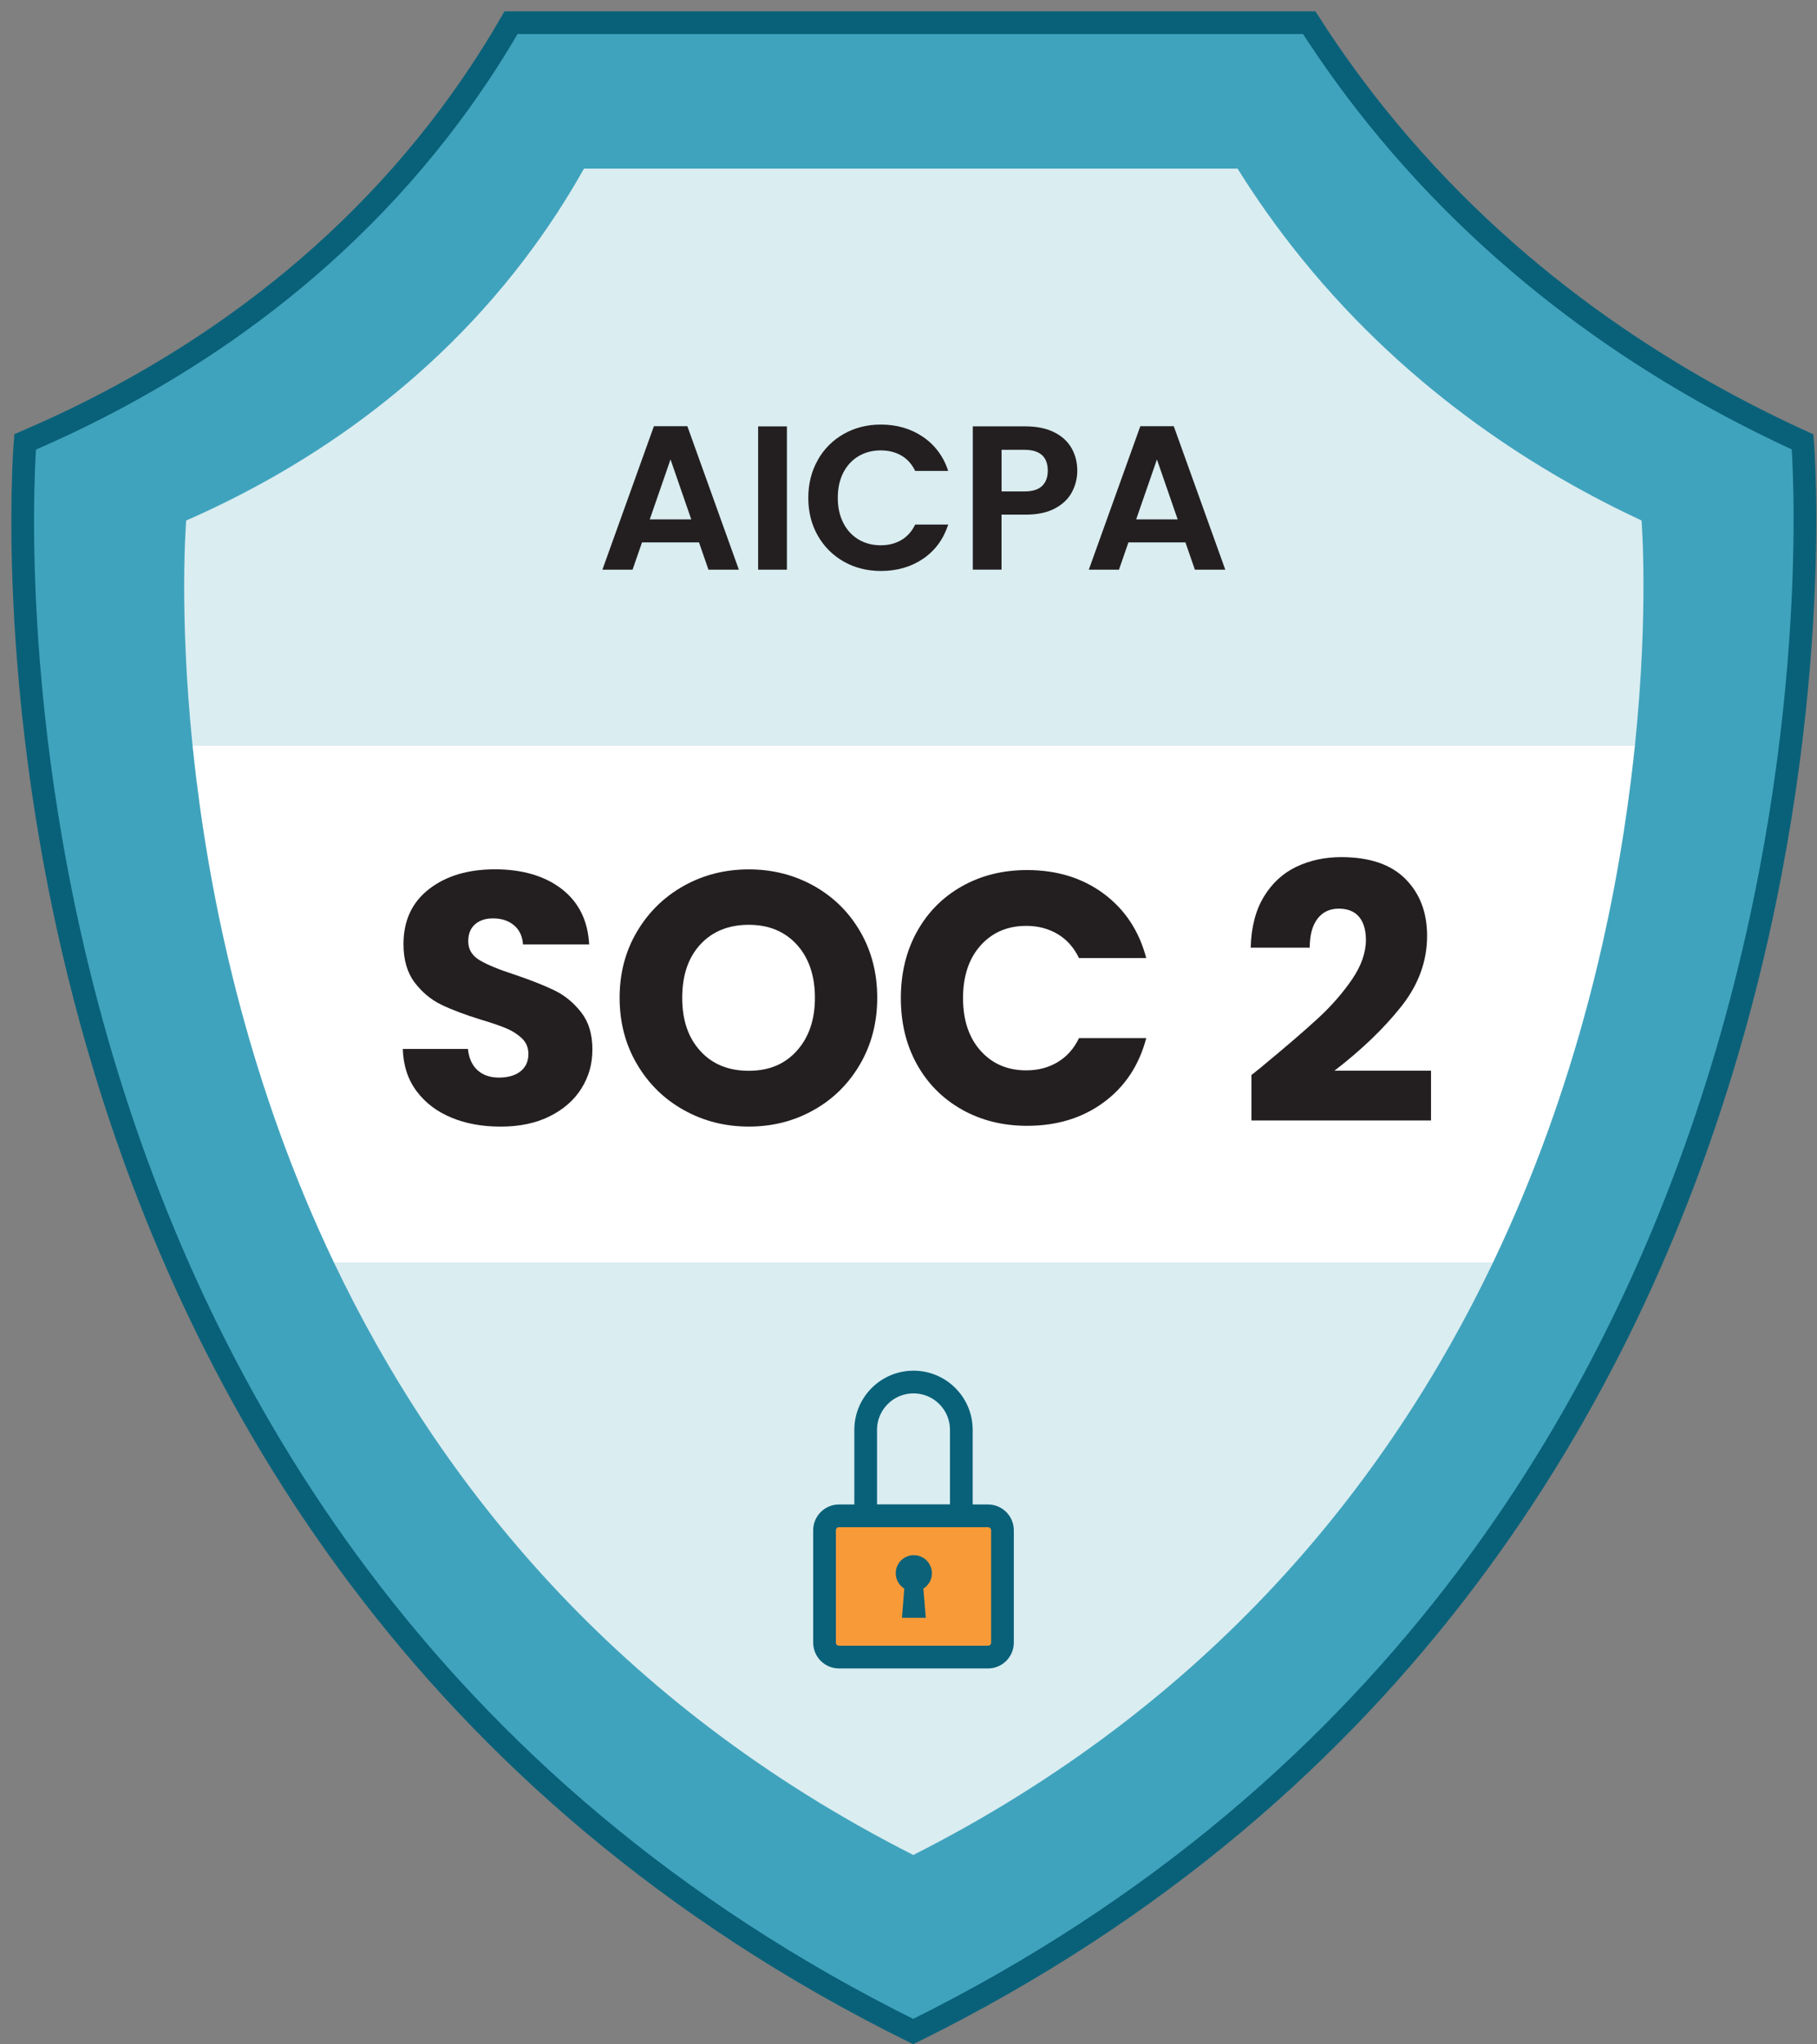 <?xml version="1.0" encoding="UTF-8"?>
<svg xmlns="http://www.w3.org/2000/svg" width="80" height="90" viewBox="0 0 80 90" fill="none">
  <rect x="0" y="0" width="80" height="90" fill="#808080" stroke="none"/>
  <g id="Group 40">
    <path id="Vector" d="M40.207 89.437C-3.053 68.053 1.108 19.453 1.108 19.453C6.256 17.251 13.517 13.183 19.317 5.73C20.563 4.129 21.613 2.538 22.5 1H57.643C58.632 2.543 59.777 4.135 61.105 5.73C67.036 12.861 74.039 17.024 79.365 19.453C79.365 19.453 83.468 68.053 40.207 89.437Z" fill="#40A3BD" stroke="#096179" stroke-miterlimit="10"></path>
    <path id="Vector_2" d="M65.723 55.606C61.099 65.27 53.306 75.029 40.211 81.663C27.118 75.027 19.329 65.27 14.715 55.606H65.723Z" fill="#DAEDF1"></path>
    <path id="Vector_3" d="M71.982 32.832H8.479C7.868 26.858 8.198 22.915 8.198 22.915C12.412 21.065 18.358 17.652 23.107 11.395C24.126 10.052 24.987 8.715 25.712 7.423H54.488C55.297 8.721 56.235 10.055 57.322 11.395C62.179 17.382 67.914 20.878 72.274 22.915C72.274 22.915 72.6 26.858 71.982 32.832Z" fill="#DAEDF1"></path>
    <g id="Group">
      <path id="Vector_4" d="M30.778 23.878H28.267L27.851 25.079H26.523L28.791 18.762H30.263L32.531 25.079H31.192L30.776 23.878H30.778ZM30.435 22.865L29.522 20.226L28.608 22.865H30.433H30.435Z" fill="#231F20"></path>
      <path id="Vector_5" d="M34.646 18.771V25.079H33.38V18.771H34.646Z" fill="#231F20"></path>
      <path id="Vector_6" d="M36.005 20.249C36.285 19.759 36.667 19.376 37.152 19.102C37.637 18.828 38.181 18.691 38.784 18.691C39.489 18.691 40.107 18.872 40.638 19.233C41.167 19.594 41.539 20.095 41.749 20.732H40.294C40.149 20.431 39.946 20.205 39.684 20.054C39.422 19.904 39.119 19.828 38.776 19.828C38.407 19.828 38.082 19.915 37.795 20.086C37.508 20.258 37.285 20.5 37.126 20.814C36.967 21.127 36.887 21.495 36.887 21.916C36.887 22.338 36.967 22.699 37.126 23.014C37.285 23.331 37.508 23.573 37.795 23.747C38.082 23.918 38.407 24.005 38.776 24.005C39.119 24.005 39.422 23.929 39.684 23.775C39.946 23.621 40.149 23.394 40.294 23.093H41.749C41.539 23.738 41.169 24.241 40.643 24.598C40.115 24.957 39.496 25.136 38.786 25.136C38.184 25.136 37.639 25 37.154 24.726C36.669 24.451 36.287 24.071 36.007 23.582C35.727 23.093 35.588 22.54 35.588 21.92C35.588 21.3 35.727 20.743 36.007 20.253L36.005 20.249Z" fill="#231F20"></path>
      <path id="Vector_7" d="M47.192 21.672C47.033 21.968 46.783 22.205 46.442 22.386C46.102 22.566 45.672 22.657 45.153 22.657H44.096V25.078H42.831V18.77H45.153C45.642 18.77 46.057 18.855 46.401 19.023C46.744 19.191 47.001 19.423 47.173 19.718C47.344 20.014 47.431 20.348 47.431 20.722C47.431 21.06 47.351 21.375 47.192 21.671V21.672ZM45.879 21.396C46.047 21.237 46.132 21.012 46.132 20.724C46.132 20.11 45.788 19.802 45.102 19.802H44.098V21.635H45.102C45.45 21.635 45.711 21.556 45.879 21.396Z" fill="#231F20"></path>
      <path id="Vector_8" d="M52.194 23.878H49.683L49.267 25.079H47.939L50.207 18.762H51.679L53.947 25.079H52.609L52.193 23.878H52.194ZM51.851 22.865L50.938 20.226L50.024 22.865H51.849H51.851Z" fill="#231F20"></path>
    </g>
    <path id="Vector_9" d="M71.982 32.833C71.931 33.325 71.872 33.831 71.808 34.349C71.072 40.3 69.399 47.924 65.723 55.606H14.715C11.046 47.924 9.382 40.3 8.651 34.349C8.587 33.831 8.53 33.325 8.479 32.833H71.982Z" fill="white"></path>
    <g id="Group_2">
      <path id="Vector_10" d="M19.878 49.202C19.238 48.94 18.726 48.551 18.342 48.038C17.958 47.523 17.756 46.903 17.735 46.179H20.602C20.645 46.588 20.787 46.901 21.027 47.117C21.268 47.333 21.583 47.439 21.972 47.439C22.362 47.439 22.686 47.347 22.918 47.163C23.149 46.979 23.265 46.724 23.265 46.399C23.265 46.126 23.172 45.899 22.988 45.721C22.804 45.542 22.579 45.395 22.311 45.28C22.043 45.165 21.663 45.034 21.169 44.887C20.454 44.666 19.871 44.446 19.42 44.225C18.969 44.004 18.579 43.68 18.253 43.248C17.928 42.818 17.765 42.255 17.765 41.563C17.765 40.534 18.137 39.727 18.884 39.145C19.629 38.563 20.601 38.27 21.797 38.27C22.994 38.27 23.997 38.563 24.743 39.145C25.488 39.727 25.886 40.54 25.939 41.579H23.026C23.004 41.221 22.873 40.941 22.633 40.736C22.39 40.531 22.08 40.43 21.703 40.43C21.378 40.43 21.116 40.517 20.916 40.69C20.716 40.864 20.616 41.113 20.616 41.439C20.616 41.797 20.785 42.074 21.121 42.274C21.457 42.474 21.981 42.689 22.696 42.92C23.41 43.163 23.99 43.393 24.436 43.612C24.882 43.834 25.268 44.154 25.594 44.574C25.92 44.993 26.082 45.535 26.082 46.195C26.082 46.855 25.921 47.397 25.603 47.912C25.282 48.427 24.817 48.836 24.208 49.14C23.599 49.445 22.879 49.597 22.05 49.597C21.222 49.597 20.517 49.466 19.877 49.204L19.878 49.202Z" fill="#231F20"></path>
      <path id="Vector_11" d="M30.11 48.871C29.242 48.388 28.555 47.714 28.046 46.848C27.536 45.983 27.281 45.008 27.281 43.926C27.281 42.844 27.536 41.873 28.046 41.013C28.555 40.152 29.242 39.48 30.11 38.996C30.975 38.513 31.929 38.273 32.968 38.273C34.007 38.273 34.961 38.515 35.827 38.996C36.692 39.48 37.376 40.152 37.875 41.013C38.374 41.873 38.623 42.844 38.623 43.926C38.623 45.008 38.372 45.981 37.868 46.848C37.363 47.716 36.682 48.39 35.82 48.871C34.959 49.355 34.009 49.596 32.97 49.596C31.931 49.596 30.977 49.355 30.111 48.871H30.11ZM35.085 46.257C35.614 45.669 35.88 44.892 35.88 43.926C35.88 42.96 35.614 42.17 35.085 41.588C34.554 41.005 33.848 40.713 32.966 40.713C32.085 40.713 31.363 41.002 30.832 41.581C30.301 42.158 30.037 42.94 30.037 43.928C30.037 44.916 30.302 45.684 30.832 46.266C31.361 46.848 32.072 47.14 32.966 47.14C33.86 47.14 34.554 46.847 35.085 46.259V46.257Z" fill="#231F20"></path>
      <path id="Vector_12" d="M40.37 41.02C40.843 40.163 41.502 39.498 42.348 39.02C43.194 38.542 44.151 38.303 45.222 38.303C46.534 38.303 47.658 38.65 48.593 39.342C49.527 40.036 50.152 40.979 50.467 42.177H47.506C47.284 41.715 46.973 41.363 46.568 41.122C46.164 40.882 45.704 40.76 45.189 40.76C44.358 40.76 43.688 41.048 43.172 41.625C42.657 42.202 42.401 42.974 42.401 43.94C42.401 44.907 42.657 45.678 43.172 46.256C43.688 46.833 44.358 47.121 45.189 47.121C45.704 47.121 46.162 47.001 46.568 46.758C46.971 46.516 47.284 46.165 47.506 45.703H50.467C50.152 46.9 49.527 47.843 48.593 48.53C47.658 49.219 46.534 49.562 45.222 49.562C44.151 49.562 43.194 49.323 42.348 48.845C41.502 48.367 40.843 47.703 40.37 46.854C39.898 46.002 39.663 45.032 39.663 43.94C39.663 42.848 39.898 41.875 40.37 41.018V41.02Z" fill="#231F20"></path>
      <path id="Vector_13" d="M55.586 46.933C56.614 46.084 57.427 45.385 58.02 44.839C58.613 44.294 59.114 43.721 59.524 43.122C59.933 42.524 60.139 41.942 60.139 41.374C60.139 40.944 60.039 40.607 59.84 40.365C59.639 40.124 59.34 40.002 58.942 40.002C58.544 40.002 58.23 40.152 58.004 40.451C57.777 40.751 57.666 41.174 57.666 41.719H55.067C55.089 40.827 55.28 40.081 55.643 39.481C56.005 38.883 56.482 38.442 57.076 38.159C57.669 37.876 58.328 37.734 59.054 37.734C60.303 37.734 61.245 38.055 61.88 38.696C62.516 39.336 62.833 40.17 62.833 41.2C62.833 42.324 62.449 43.365 61.682 44.326C60.916 45.287 59.939 46.224 58.753 47.137H63.006V49.326H55.099V47.326C55.457 47.043 55.62 46.912 55.588 46.933H55.586Z" fill="#231F20"></path>
    </g>
    <g id="Group_3">
      <path id="Vector_14" d="M43.5 66.732H36.94C36.588 66.732 36.303 67.018 36.303 67.37V72.313C36.303 72.665 36.588 72.951 36.94 72.951H43.5C43.852 72.951 44.137 72.665 44.137 72.313V67.37C44.137 67.018 43.852 66.732 43.5 66.732Z" fill="#F89A38" stroke="#096179" stroke-linecap="round" stroke-linejoin="round"></path>
      <path id="Vector_15" d="M40.22 60.842C41.383 60.842 42.326 61.785 42.326 62.948V66.733H38.115V62.948C38.115 61.785 39.059 60.842 40.221 60.842H40.22Z" stroke="#096179" stroke-linecap="round" stroke-linejoin="round"></path>
    </g>
    <path id="Vector_16" d="M41.031 69.26C41.031 69.545 40.88 69.795 40.654 69.935L40.761 71.222H39.712C39.745 70.793 39.781 70.365 39.815 69.935C39.588 69.795 39.438 69.545 39.438 69.26C39.438 68.82 39.795 68.464 40.234 68.464C40.673 68.464 41.031 68.82 41.031 69.26Z" fill="#0C6279"></path>
  </g>
</svg>
